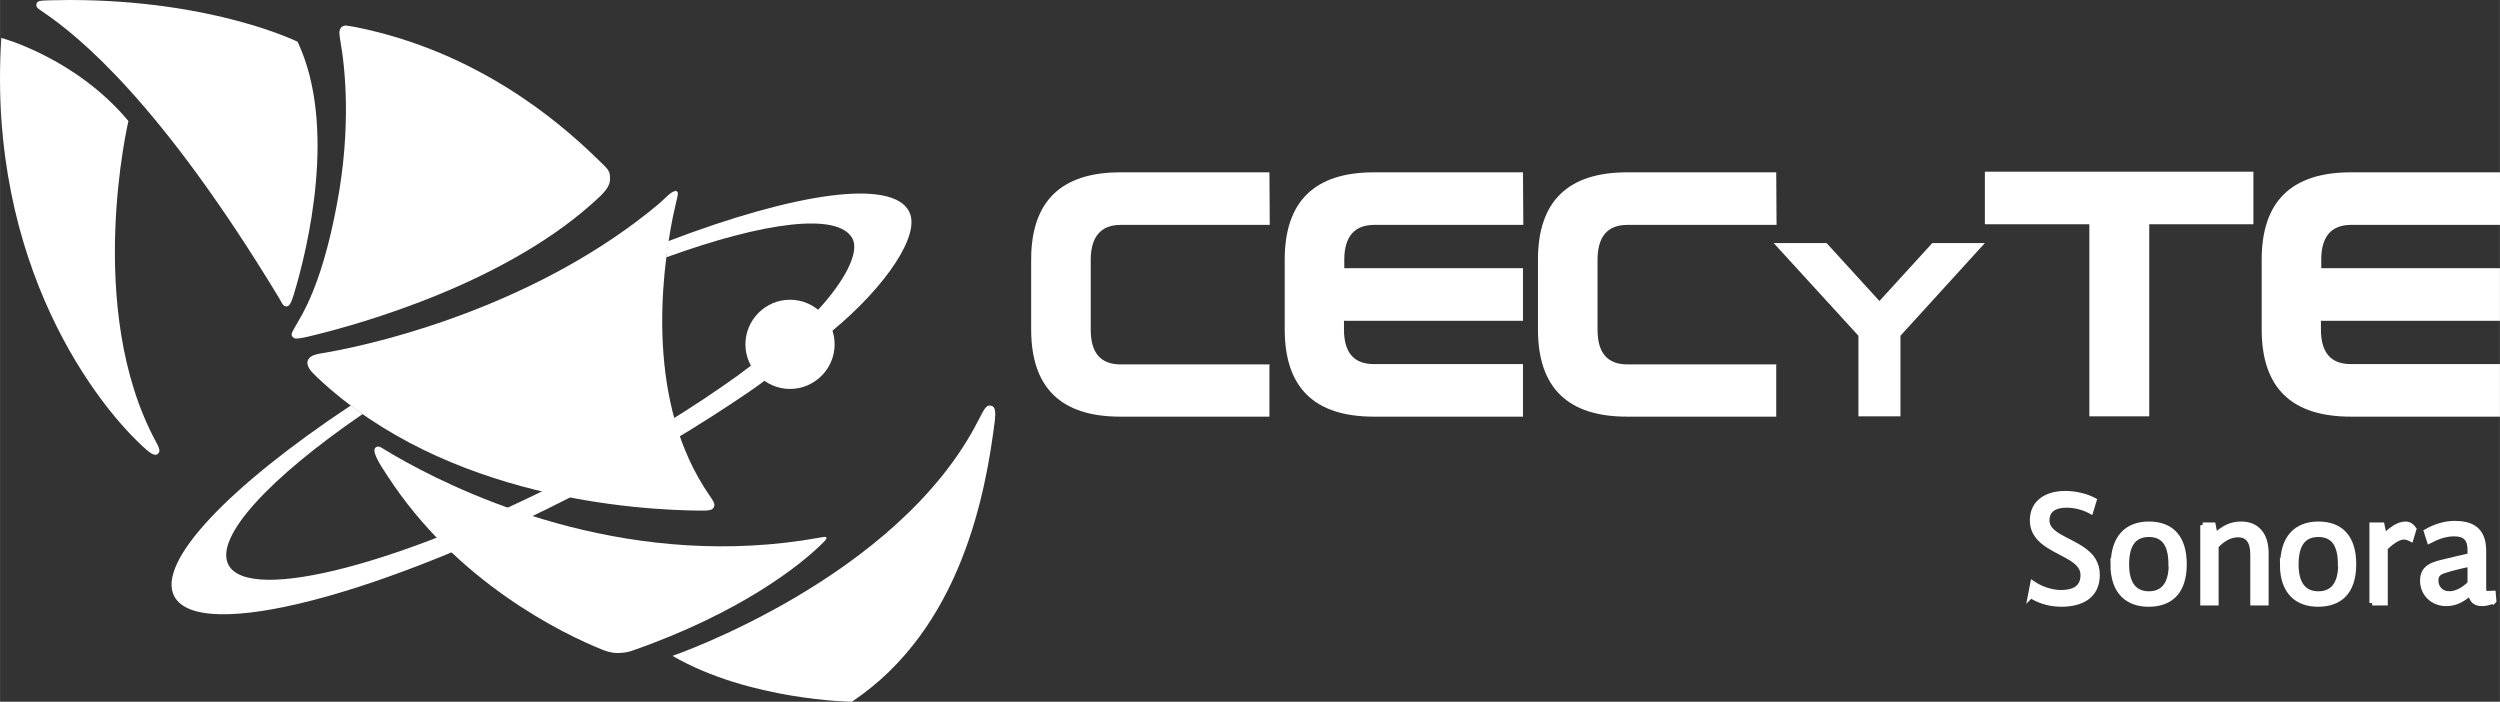 <?xml version="1.0" encoding="UTF-8"?>
<!DOCTYPE svg PUBLIC "-//W3C//DTD SVG 1.1//EN" "http://www.w3.org/Graphics/SVG/1.1/DTD/svg11.dtd">
<!-- Creator: CorelDRAW X5 -->
<svg xmlns="http://www.w3.org/2000/svg" xml:space="preserve" width="139.634mm" height="39.195mm" style="shape-rendering:geometricPrecision; text-rendering:geometricPrecision; image-rendering:optimizeQuality; fill-rule:evenodd; clip-rule:evenodd"
viewBox="0 0 7848 2203"
 xmlns:xlink="http://www.w3.org/1999/xlink">
 <rect x="0" y="0" width="7848" height="2203" fill="#333333" stroke="none"/>
 <defs>
  <style type="text/css">
   <![CDATA[
    .str0 {stroke:white;stroke-width:11.241}
    .str1 {stroke:white;stroke-width:17.586}
    .fil1 {fill:white}
    .fil0 {fill:white;fill-rule:nonzero}
   ]]>
  </style>
 </defs>
 <g id="Capa_x0020_1">
  <path class="fil0" d="M3985 1143l0 165 -468 0c-187,0 -280,-91 -280,-274l0 -219c0,-183 94,-274 280,-274l468 0 1 165 -468 0c-62,0 -94,37 -94,110l0 219c0,73 31,109 94,109l468 0 0 -1z"/>
  <path class="fil0" d="M4219 1006l0 28c0,73 31,109 94,109l468 0 0 165 -468 0c-187,0 -280,-91 -280,-274l0 -219c0,-183 94,-274 280,-274l468 0 1 165 -468 0c-62,0 -94,37 -94,109l0 27 561 0 0 165 -561 0 0 0z"/>
  <path class="fil0" d="M5576 1143l0 165 -468 0c-187,0 -280,-91 -280,-274l0 -219c0,-183 94,-274 280,-274l468 0 1 165 -468 0c-63,0 -94,37 -94,110l0 219c0,73 31,109 94,109l468 0 0 -1z"/>
  <polygon class="fil0" points="5834,1054 5568,763 5734,763 5900,945 6066,763 6231,763 5966,1054 5966,1307 5834,1307 "/>
  <polygon class="fil0" points="6747,704 6747,1307 6559,1307 6559,704 6231,704 6231,539 7074,539 7074,704 "/>
  <path class="fil0" d="M7286 1006l0 28c0,73 31,109 94,109l468 0 0 165 -468 0c-187,0 -280,-91 -280,-274l0 -219c0,-183 94,-274 280,-274l468 0 1 165 -468 0c-63,0 -94,37 -94,109l0 27 561 0 0 165 -561 0 0 0z"/>
  <path class="fil1" d="M1186 1402l0 0c-3,0 -5,1 -7,3l0 0c-13,10 11,50 36,87l0 0c217,336 554,499 677,548l0 0c5,2 25,10 45,10l0 0c17,0 32,-2 44,-6l0 0c348,-121 533,-273 593,-331l0 0c14,-13 23,-22 20,-26l0 0c-2,-3 -12,-1 -22,1l0 0c-577,104 -1077,-116 -1300,-239l0 0c-62,-34 -76,-47 -84,-47l-1 0z"/>
  <path class="fil1" d="M3106 1273l0 0 0 0c-9,0 -16,9 -34,45l0 0c-252,498 -961,741 -961,741l0 0c242,140 563,144 563,144l0 0c345,-230 421,-659 449,-883l0 0c3,-25 1,-41 -8,-45l0 0c-3,-1 -6,-2 -8,-2l-1 0z"/>
  <path class="fil1" d="M462 1414c10,8 26,20 34,10l0 0c4,-5 10,-7 -7,-38l0 0c-225,-417 -86,-1006 -86,-1006l0 0c-166,-199 -399,-261 -399,-261l0 0c-46,717 307,1164 458,1295l0 0 0 1z"/>
  <path class="fil1" d="M2120 600l0 0c-13,0 -31,22 -52,40l0 0c-369,309 -850,433 -1046,467l0 0c-23,4 -47,6 -55,23l0 0c-8,18 8,35 29,55l0 0c407,383 1008,416 1202,418l0 0c29,0 38,-1 43,-11l0 0c5,-10 -3,-21 -14,-37l0 0c-200,-289 -152,-686 -115,-873l0 0c14,-66 20,-77 13,-81l0 0c-2,-1 -3,-2 -5,-2l-1 0z"/>
  <path class="fil1" d="M1090 80l-1 0 -1 0c-7,0 -14,2 -17,6l0 0c-8,9 -6,22 -3,40l0 0c15,83 36,273 -11,518l0 0c-37,197 -84,304 -122,367l0 0c-16,28 -24,38 -17,46l0 0c6,7 11,8 44,1l0 0c175,-41 641,-174 923,-443l0 0c17,-17 30,-33 30,-53l0 0c0,-27 -3,-28 -48,-71l0 0c-114,-110 -368,-328 -746,-405l0 0c-12,-2 -23,-5 -33,-5l1 -1z"/>
  <path class="fil1" d="M154 1c-29,1 -39,1 -40,14l0 0c-1,10 9,14 23,24l0 0c111,76 366,281 738,895l0 0c10,16 12,28 25,28l0 0c7,-1 13,-7 22,-37l0 0c44,-144 137,-530 12,-794l0 0c0,0 -264,-131 -717,-131l0 0c-21,0 -42,1 -63,1l0 0 1 0z"/>
  <path class="fil0" d="M2854 664c-54,-104 -358,-59 -756,93 -3,16 -5,33 -7,51 309,-112 541,-142 585,-59 23,43 -25,135 -112,228 21,17 35,38 47,63 172,-142 280,-305 243,-375l0 -1z"/>
  <path class="fil1" d="M2340 1081c0,77 63,140 140,140 77,0 140,-63 140,-140 0,-77 -63,-140 -140,-140l0 0c-77,0 -140,63 -140,140l0 0z"/>
  <path class="fil0" d="M2433 1126c-16,-17 -38,-6 -46,0 -8,6 -54,40 -54,40l-13 10c-140,101 -313,208 -505,309 -541,283 -1033,412 -1098,288 -45,-86 129,-273 421,-473 -12,-9 -25,-18 -37,-27 -380,252 -611,491 -554,599 77,147 656,-3 1294,-337 189,-99 361,-203 509,-304 0,0 0,0 0,0 3,-2 5,-3 7,-5 2,-1 4,-3 6,-4 0,0 0,0 0,0 23,-16 29,-20 64,-49 11,-9 24,-27 6,-46l-1 -1z"/>
  <path class="fil0 str0" d="M6375 1869l7 -36c25,17 59,28 87,28 49,0 71,-20 71,-56 0,-47 -63,-63 -109,-93 -28,-18 -50,-41 -50,-79 0,-53 41,-83 103,-83 33,0 66,9 89,21l-10 33c-22,-12 -50,-19 -76,-19 -37,0 -62,15 -62,49 0,45 66,59 113,92 26,18 45,41 45,79 0,66 -50,91 -112,91 -44,0 -77,-15 -95,-27l0 -1z"/>
  <path class="fil0 str1" d="M6375 1869l7 -36c25,17 59,28 87,28 49,0 71,-20 71,-56 0,-47 -63,-63 -109,-93 -28,-18 -50,-41 -50,-79 0,-53 41,-83 103,-83 33,0 66,9 89,21l-10 33c-22,-12 -50,-19 -76,-19 -37,0 -62,15 -62,49 0,45 66,59 113,92 26,18 45,41 45,79 0,66 -50,91 -112,91 -44,0 -77,-15 -95,-27l0 -1z"/>
  <path class="fil0 str0" d="M6816 1771c0,-70 -29,-94 -70,-94 -42,0 -71,25 -71,95 0,64 27,93 71,93 44,0 71,-29 71,-94l-1 0zm-181 1c0,-81 40,-126 111,-126 72,0 110,44 110,125 0,89 -45,125 -111,125 -65,0 -111,-38 -111,-124l1 1z"/>
  <path class="fil0 str1" d="M6816 1771c0,-70 -29,-94 -70,-94 -42,0 -71,25 -71,95 0,64 27,93 71,93 44,0 71,-29 71,-94l-1 0zm-181 1c0,-81 40,-126 111,-126 72,0 110,44 110,125 0,89 -45,125 -111,125 -65,0 -111,-38 -111,-124l1 1z"/>
  <path class="fil0 str0" d="M6915 1649l32 0 6 31 3 1c25,-23 48,-35 80,-35 50,0 77,35 77,90l0 156 -40 0 0 -151c0,-44 -17,-63 -48,-63 -27,0 -52,17 -69,36l0 178 -40 0 0 -243 -1 0z"/>
  <path class="fil0 str1" d="M6915 1649l32 0 6 31 3 1c25,-23 48,-35 80,-35 50,0 77,35 77,90l0 156 -40 0 0 -151c0,-44 -17,-63 -48,-63 -27,0 -52,17 -69,36l0 178 -40 0 0 -243 -1 0z"/>
  <path class="fil0 str0" d="M7348 1771c0,-70 -29,-94 -70,-94 -42,0 -71,25 -71,95 0,64 27,93 71,93 44,0 71,-29 71,-94l-1 0zm-181 1c0,-81 40,-126 111,-126 72,0 110,44 110,125 0,89 -45,125 -111,125 -65,0 -111,-38 -111,-124l1 1z"/>
  <path class="fil0 str1" d="M7348 1771c0,-70 -29,-94 -70,-94 -42,0 -71,25 -71,95 0,64 27,93 71,93 44,0 71,-29 71,-94l-1 0zm-181 1c0,-81 40,-126 111,-126 72,0 110,44 110,125 0,89 -45,125 -111,125 -65,0 -111,-38 -111,-124l1 1z"/>
  <path class="fil0 str0" d="M7447 1892l0 -243 30 0 7 34 3 0c17,-18 42,-37 64,-37 11,0 19,5 26,15l-9 30c-6,-3 -14,-6 -22,-6 -20,0 -45,21 -59,35l0 172 -40 0 0 1z"/>
  <path class="fil0 str1" d="M7447 1892l0 -243 30 0 7 34 3 0c17,-18 42,-37 64,-37 11,0 19,5 26,15l-9 30c-6,-3 -14,-6 -22,-6 -20,0 -45,21 -59,35l0 172 -40 0 0 1z"/>
  <path class="fil0 str0" d="M7689 1865c21,0 45,-12 66,-33l0 -62c-26,5 -58,13 -77,19 -17,5 -32,11 -32,33 0,26 19,43 43,43zm137 21c-10,5 -24,8 -35,8 -21,0 -32,-11 -34,-32l-2 -1c-26,21 -46,33 -76,33 -40,0 -73,-29 -73,-71 0,-34 20,-47 56,-56 31,-8 69,-16 93,-22l0 -18c0,-34 -13,-52 -52,-52 -27,0 -53,10 -76,22l-9 -28c26,-15 58,-25 87,-25 50,0 91,16 91,85l0 117c0,10 1,18 14,18 7,0 12,-1 16,-1l2 23 -1 1z"/>
  <path class="fil0 str1" d="M7689 1865c21,0 45,-12 66,-33l0 -62c-26,5 -58,13 -77,19 -17,5 -32,11 -32,33 0,26 19,43 43,43zm137 21c-10,5 -24,8 -35,8 -21,0 -32,-11 -34,-32l-2 -1c-26,21 -46,33 -76,33 -40,0 -73,-29 -73,-71 0,-34 20,-47 56,-56 31,-8 69,-16 93,-22l0 -18c0,-34 -13,-52 -52,-52 -27,0 -53,10 -76,22l-9 -28c26,-15 58,-25 87,-25 50,0 91,16 91,85l0 117c0,10 1,18 14,18 7,0 12,-1 16,-1l2 23 -1 1z"/>
 </g>
</svg>
